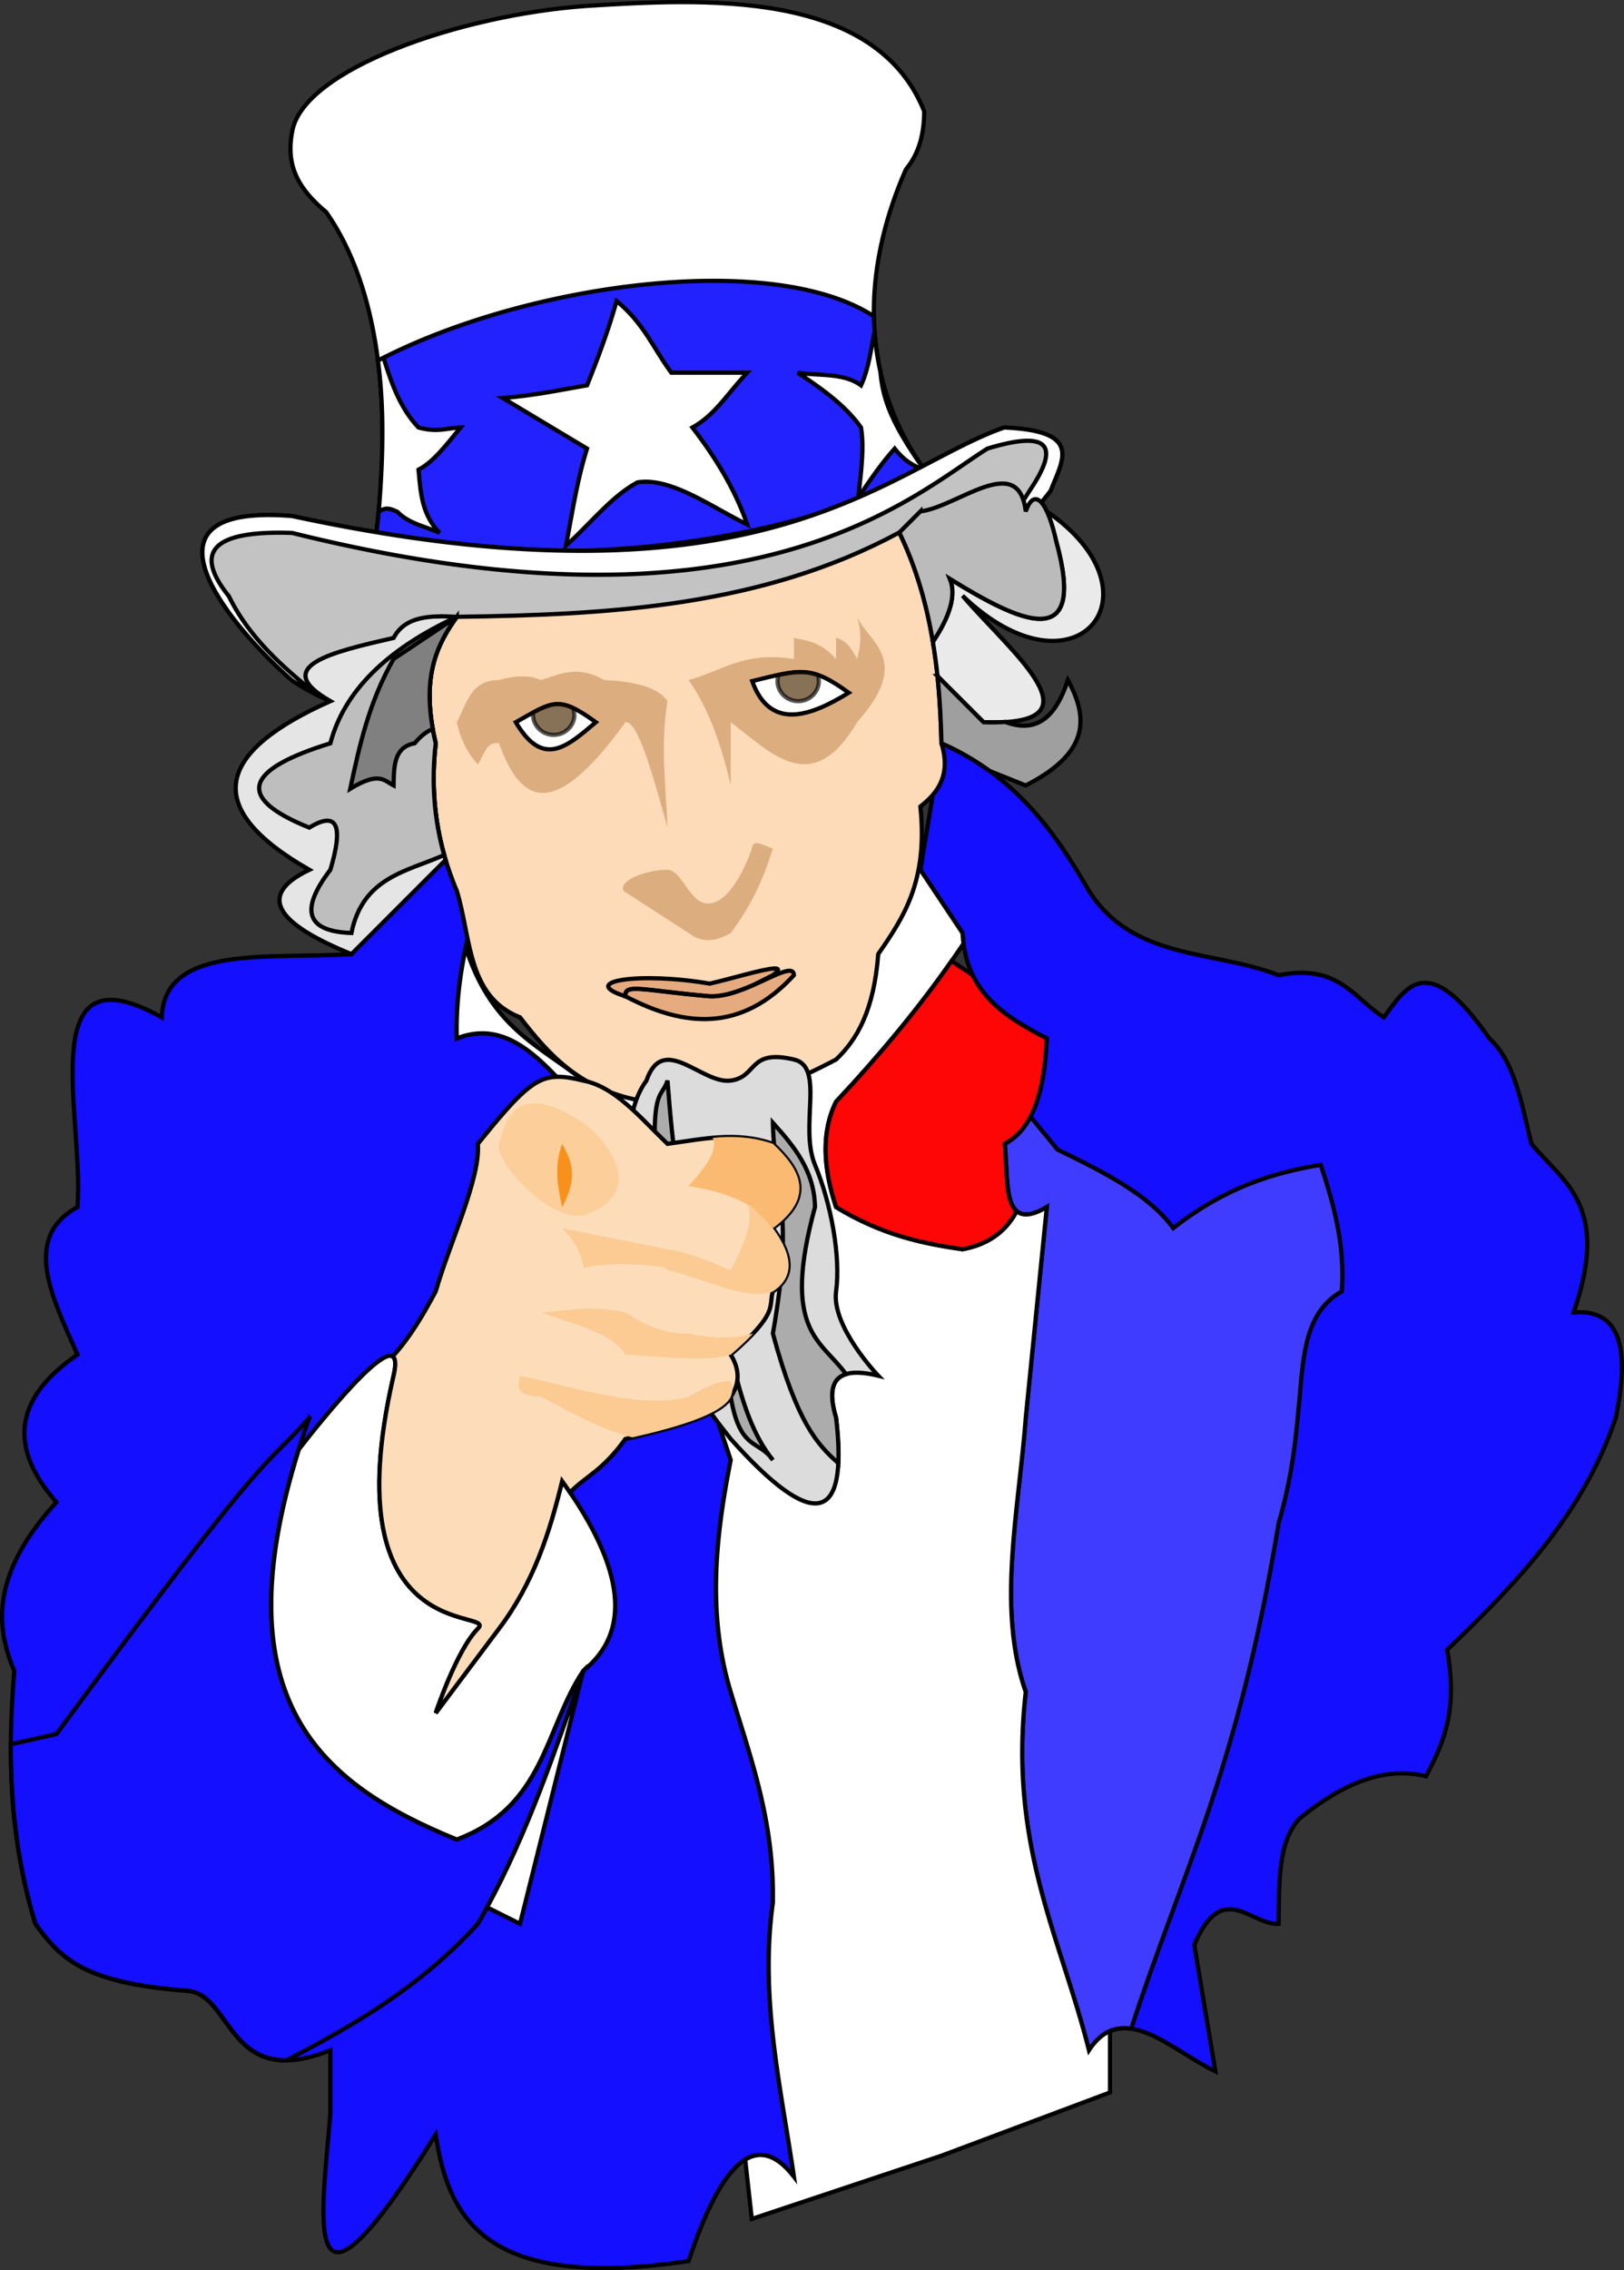 <svg xmlns="http://www.w3.org/2000/svg" viewBox="0 0 385.35 538.45" version="1.0"><rect x="0" y="0" width="385.35" height="538.45" fill="#333333" stroke="none"/><g stroke="#000"><path d="M139.3 1.399c-29.929 2.064-67.687 15.056-70 30-1.571 8.308 1.909 13.754 8.094 18.906 12.7 18.047 15.549 46.333 11.906 76.094 46.005 10.354 102.32 1.002 130-15-17.143-24.428-13.28-50.921-4.344-71.219 3.326-4.009 4.31-8.749 4.344-13.781-11.643-29.12-52.77-26.682-80-25z" fill="#fff"/><path d="M170.74 66.619c-26.62-.283-58.8 7.27-81.062 18.906.186 1.45.363 2.923.5 4.406.013.136.02.27.031.406.036.396.062.79.094 1.188.09 1.12.155 2.238.219 3.375.006.116.025.228.03.344.07 1.31.122 2.639.157 3.969.003.094-.002.186 0 .28.02.779.023 1.56.031 2.345.012 1.164.014 2.322 0 3.5a172.867 172.867 0 01-.093 4.53c-.008.22-.023.437-.032.657a186.62 186.62 0 01-.25 4.813l-.03.437a202.882 202.882 0 01-1.032 10.625c46.005 10.354 102.32 1.002 130-15-7.023-10.007-9.775-15.878-10.375-23.125a64.909 64.909 0 01-1.563-13.25c-8.693-5.661-21.802-8.248-36.625-8.406z" fill="#22f"/><path d="M134.3 129.399c5.657-5.04 10.888-11.78 17-15 7.91-1.206 17.163 5.645 26 10-2.725-7.935-7.258-15.568-13-23 5.398-3.01 8.053-7.735 13-13h-18c-4.228-5.688-6.538-11.759-13-17-1.752 6.376-4.247 13.124-7 20-6.4 1.089-12.205 2.376-20 3l20 12c-2.42 7.667-3.51 15.333-5 23zM207.52 78.589c-.883 4.366-1.4 8.914-3.219 12.812-4.183-3.041-9.922-2.195-15-3 5.695 3.813 11.28 7.707 15 13 .814 4.864-.018 10.825-.656 16.656 2.706-4.065 5.455-8.087 8.656-11.656 1.853 2.387 4.141 4.122 7 5-7.023-10.007-9.775-15.878-10.375-23.125a64.035 64.035 0 01-1.406-9.688zM91.02 84.869c-.443.224-.908.429-1.344.656 1.59 11.892 1.158 23.95.188 35.875 1.822-1.37 3.1-.568 4.437 0 2.91 2.936 6.644 3.403 10 5-4.417-4.656-4.456-9.86-5-15 3.688-1.914 6.79-6.171 10-10-3.234.1-5.427 1.24-10 0-4.326-4.57-6.432-10.474-8.281-16.53z" fill="#fff"/><path d="M69.3 122.399c-40.101-3.24-13.718 27.045 0 39 40.031 26.355 133.41 15.338 180-45 2.849-7.378 7.744-14.165-11-15-27.795 9.675-57.098 45.091-169 21z" fill="#c3c3c3"/><path d="M238.3 101.399c-27.795 9.675-57.098 45.091-169 21-40.101-3.24-13.718 27.045 0 39a62.289 62.289 0 006.063 3.5c-8.322-6.7-16.278-13.705-21.062-23.5-9.147-11.366-2.43-15.594 15-15 109.01 27.077 146.85-8.574 165-20 15.94-4.825 16.602.238 10 10-5.731 9.337-13.291 17.581-21.125 25.656 9.665-7.274 18.519-15.805 26.125-25.656 2.849-7.378 7.743-14.165-11-15z" fill="#fff"/></g><g stroke="#000"><path d="M173.39 346.299c-3.633 18.333-5.566 36.667 0 55 4.71 15.635 10.362 30.562 10 50-3.12 22.624 1.88 43.624 5 65-8.333-10.739-16.667-5.076-25 20-47.605 7.05-56.948-9.532-60-30-32.601 52.261-26.968 19.558-25-5v-15c-24.481 9.742-23.009-13.259-33.951-14.106-24.1-1.866-29.83-7.248-36.049-15.894-6.31-20.774-6.599-40.544-5-60-4.77-11.172-4.993-23.557 10-40-11.435-12.977-10.098-24.677 5-35-6.067-13.689-13.242-27.748 0-35 1.607-21.747-10.799-62.176 20-45 .598-17.482 25.702-13.725 45-15 6.249-16.321 21.081-22.628 35-30-4.485 16.091-10.504 31.415-10 50 17.104-6.75 26.685 16.594 40 25l25 75z" fill="#140fff"/><path d="M73.39 336.299c-11.694 13.17-7.62 3.884-60 75l-10.812 2.406c-.081 13.86 1.374 27.982 5.813 42.594 6.219 8.646 11.962 14.04 36.062 15.906 9.088.704 9.616 16.656 23.562 16.47 15.84-8.278 31.508-17.195 45.375-32.376 11.028-19.102 17.814-39.618 25-60-9.177 13.745-9.063 32.136-30 40-33.013-13.477-58.317-34.124-35-100z" fill="none"/><path d="M258.39 486.299c-6.735-26.791-19.147-48.536-15-85-6.913-19.691-1.686-42.852 0-65l5-50c-10.994 6.491-8.992-6.512-10-15 7.147-3.756 9.452-13.325 10-25-9.869-5.131-19.241-10.759-20-25l-10-15 5-30c17.322 7.627 26.858 20.816 35 35 10.581 16.609 29.715 13.975 45 20 14.447-2.78 17.797 5.536 25 10 5.402-7.546 10.558-15.865 25 5 6.13 5.537 7.661 15.672 10 25 7.522 9.144 18.859 14.474 10 40 11.171-.93 13.405 8.703 10 25-7.558 22.459-23.293 39.077-40 55 2.668 15.201-1.2 22.56-5 30-10-2.463-20 1.869-30 10-5.282 5.622-4.83 15.544-5 25-6.667.352-13.333-10.675-20 5l5 30c-10.476-5-21.979-17.184-30-5z" fill="#140fff"/><path d="M244.52 264.859c-1.479 2.83-3.457 5.035-6.125 6.438 1.008 8.488-.994 21.49 10 15l-5 50c-1.686 22.147-6.913 45.308 0 65-4.147 36.463 8.265 58.208 15 85 2.95-4.48 6.365-5.666 10.031-5.126 11.99-36.957 25.377-61.337 34.969-119.88 3.436-11.769 4.137-20.804 5-30 .877-9.97 1.39-20.184 10-25 .775-10.814-1.845-20.496-5-30-11.14 1.84-22.545 5.268-35 15-5.747-7.912-16.526-13.31-27.469-18.625l-6.406-7.812z" fill="#403cff"/><path d="M213.39 201.299c.344 23.975-16.498 38.577-30 55h-45c-10.116-8.209-21.721-12.26-27.875-31.562-1.44 6.825-2.332 13.913-2.125 21.562 17.104-6.75 26.685 16.594 40 25l25 75c-3.633 18.333-5.566 36.667 0 55 4.71 15.635 10.362 30.562 10 50-3.12 22.624 1.88 43.624 5 65-3.854-4.967-7.708-6.41-11.562-4.063l1.562 14.062 45-15 40-15v-14.562c-1.776.763-3.45 2.21-5 4.563-6.734-26.791-19.147-48.536-15-85-6.913-19.691-1.686-42.852 0-65l5-50c-3.57 2.108-5.779 2.15-7.156.969-2.52 4.771-6.684 7.899-12.844 9.031-9.506-1.36-19.184-3.403-30-10-3.191-9.61-3.44-18.043 0-25 11.331-12.091 21.611-24.542 30.25-37.531a30.887 30.887 0 01-.25-2.469l-10-15 .344-2c-1.783-1.001-3.57-1.97-5.344-3z" fill="#fff"/><path d="M225.8 227.929c-8.02 11.494-17.291 22.581-27.406 33.375-3.44 6.957-3.191 15.39 0 25 10.816 6.597 20.493 8.64 30 10 6.16-1.132 10.324-4.26 12.844-9.031-2.864-2.457-2.163-10.237-2.844-15.97 7.148-3.756 9.452-13.324 10-25-7.154-3.719-14.054-7.697-17.594-15.03l-5-3.344z" fill="#ff0606"/><path d="M93.39 326.299c3.936-17.058-22.469 17.469-22.469 17.469-18.825 59.976 5.743 79.58 37.469 92.531 20.938-7.864 20.824-26.255 30-40 11.348-9.143 10.184-23.917-5-45-2.972 12.174-6.78 24.138-15 35l-15 20s5-15 10-20-35 5-20-60zm45 70c-6.699 19-13.049 38.115-22.812 56.094l7.813 3.906 15-60z" fill="#fff"/></g><path d="M108.39 146.299c36.43-.472 72.506-2.474 105-20 7.675 15.877 9.6 32.8 10 50 2.267 7.36-.651 11.609-5 15 1.864 17.73-4.052 26.383-10 35-1.016 13.354-5.007 20.263-10 25-10.554 5.554-18.435 8.435-25 10-8.205 2.692-14.447 1.949-20 0-15.48-2.452-23.033-11-30-20-12.581-4.946-11.585-18.943-15-30-4.522-10.715-6.475-22.286-5-35-3.669-15.335.116-23.217 5-30z" stroke="#000" fill="#fddbb8"/><path d="M173.39 186.299c-2.219-9.671-5.286-18.324-10-25 7.893-2.107 13.082-6.918 25-5v-5c3.193.681 6.326.946 10 5v-5c1.933.338 3.567 2.163 5 5 .8-2.934 1.186-6.074 0-10 2.679 6.116 13.267 10.033 0 25-10.684 18.128-20.279 7.385-30 0v15z" fill-opacity=".313" fill="#954e04"/><path d="M178.48 161.549c4.317 12.04 14.189 8.137 22.916 2.754-8.875-6.415-11.266-5.63-22.916-2.754z" stroke="#000" fill="#fff"/><path d="M158.39 196.299c-.372-9.907-1.76-19.56 0-30-2.169-3.24-7.607-4.663-15-5-6.187-3.562-10.493-1.479-15 0-2.716-1.235-6.122-1.088-10 0-6.714-.047-7.646 5.687-10 10 1.025 4.616 2.815 7.704 5 10 1.422-2.075 1.992-5.568 5-5 4.933 13.535 12.388 19.502 30-5 2.952-.44 6.482 12.416 10 25z" fill-opacity=".313" fill="#954e04"/><path d="M122.39 171.299c6.49 10.96 12.079 5.83 19 0-8.88-6.42-10.152-4.977-19 0z" stroke="#000" fill="#fff"/><path d="M131.89 167.019c-1.606.114-3.289.848-5.375 1.969a4.46 4.46 0 00-.031.531c0 2.638 2.204 4.781 4.906 4.781 2.702 0 4.906-2.143 4.906-4.781l-.031-.156a4.646 4.646 0 00-.281-1.438c-1.533-.71-2.81-.997-4.094-.906zM189.77 159.399c-1.473.015-3.11.294-5 .688-.15.458-.281.93-.281 1.437 0 2.638 2.204 4.781 4.906 4.781 2.702 0 4.906-2.143 4.906-4.781l-.031-.156a4.66 4.66 0 00-.219-1.281 12.446 12.446 0 00-4.281-.688z" opacity=".66" stroke-linejoin="round" stroke="#000" stroke-linecap="round" fill="#4a2900"/><path d="M148.39 236.299c13.977 7.349 27.518 8.58 40-5-.082-4.147-11.662 5.423-20 5-16.2-1.43-20.213-3.115-20 0z" fill-opacity=".313" stroke="#000" fill="#b24605"/><path d="M183.67 229.709c-2.674.119-10.462 2.521-15.281 3.594-16.401-2.833-31.551-.633-20 3-.213-3.115 3.8-1.43 20 0h.781c2.931-.062 6.198-1.216 9.188-2.5.106-.046.206-.08.312-.125l4.72-2.375c1.662-1.225 1.496-1.648.28-1.594z" fill-opacity=".313" stroke="#000" fill="#b24605"/><path d="M148.07 211.399c-1.718-2.438 5.282-5.14 10.319-5.103 3.541.026 5.305 8.47 10 8 5.98-.599 10-13 10-13 .203-2.562 2.927-.711 5 0-2.081 6.667-4.934 13.333-10 20-4.148 2.445-7.35 2.05-10 0l-15.32-9.9z" fill-opacity=".313" fill="#934f05"/><path d="M103.74 146.209c-4.484.149-8.332 1.236-10.344 5.094-14.711 3.381-29.412 6.764-15 15-26.618 11.866-31.185 25.028-5 40-12.568 6.017-7.878 12.74 10 20l22.34-22.34c-2.579-8.62-3.488-17.796-2.344-27.656-3.668-15.335.117-23.217 5-30-1.589-.092-3.161-.144-4.656-.094z" stroke="#000" fill="#e5e5e5"/><path d="M108.39 146.299c-16.875 7.813-26.8 17.836-30 30-19.669 6.076-23.229 12.681-5 20 6.941-4.249 7.997-.037 5 10-7.42 9.7-5.607 14.624 5 15 2.71-13.315 13.215-14.573 22-18.5-2.32-8.28-3.093-17.082-2-26.5-3.669-15.335.116-23.217 5-30z" stroke="#000" fill="#bebebe"/><path d="M108.39 146.299l-15 10c-5.834 10.264-8.096 20.517-10.281 30.781 6.935-4.207 8.075-1.895 10.281-.781.085-4.52.071-9.113 5-10 1.568-1.907 2.969-2.846 4.313-3.406-2.357-13.121 1.181-20.335 5.687-26.594z" stroke="#000" fill="gray"/><path d="M173.39 256.299c6.444-.867 4.063-7.554 15-5 7.475 1.746 1.198 15.865 5 25s6.129 21.635 5 30c-1.129 8.365 10 20 10 20-10.634-2.576-12.379 2.042-10 10 2.988 25.567-5.61 26.674-25 5-5.71-7.15-11.134-14.777-15-25-6.977-11.262-8.482-23.132-10-35 1.113-8.57-.048-18.116 5-25 3.98-11.527 13.153.921 20 0z" stroke="#000" fill="#dcdcdc"/><path d="M183.39 266.299c.332 15.869 5.178 20.907 0 50 5.792 21.414 10.688 26.423 15.531 30.75.144-2.914-.032-6.479-.531-10.75-1.612-5.39-1.31-9.247 2.344-10.375-5.742-8.062-15.45-9.96-7.344-39.625-.16-8.65-4.964-14.397-10-20zM158.39 256.299c-1.853 5.692-5.782-.911 0 50 4.005 9.578 8.529 18.506 15 25 2.191 12.993 6.655 10.082 10 15-8.96-11.04-10.049-29.951-15-45-7.338-12.998-8.743-28.962-10-45z" stroke="#000" fill="#acacac"/><path d="M132.2 255.399c-5.365.135-9.117 3.898-18.812 15.906.624 8.275-6.616 23.29-10 35-3.045 5.681-6.046 10.832-10.219 15.438.698.435.85 1.823.219 4.563-15 65 25 55 20 60s-10 20-10 20l15-20c8.22-10.862 12.027-22.826 15-35 .66.915 1.268 1.795 1.875 2.687 3.586-3.803 7.675-5.048 13.125-12.688 17.012-3.68 23.48-6.94 25-10 2.105-3.033 2.245-6.346 0-10 11.53-10.01 8.917-11.375 10-15 4.852-3.18 5.092-8.09 0-15 10.039-7.41 6.59-13.821 0-20-8.77-3.053-16.823-1.092-25 0-6.39-6.11-12.44-13.576-20-15-2.424-.59-4.4-.951-6.188-.906z" stroke="#000" fill="#fdddb9"/><path d="M138.39 266.299c6.394 4.738 15.19 16.899 0 22-8.322 1.413-21.238-13.041-20-17 1.44-4.602 3.387-15.91 20-5z" fill="#fcce9a"/><path d="M133.39 286.299c4.025-7.415 2.049-11.229 0-15-1.998 5.4-1.044 10.209 0 15z" fill="#f8911c"/><path d="M172.24 269.679c-1.044.026-2.09.127-3.125.219 1.391 2.703-1.558 6.852-5.719 11.406 4.798.857 9.596 1.715 15 5l5 5c10.04-7.41 6.59-13.821 0-20-3.836-1.336-7.523-1.716-11.156-1.625z" fill="#fbba71"/><path d="M177.3 285.679c1.737 3.689-.731 9.48-3.906 15.625-7.862-3.455-12.085-4.636-15-5l-25-5c3.622 3.639 4.637 6.757 5.187 9.781.144-1.759 20.104-1.527 19.812.219 8.346 1.696 18.405 7.39 25 5 4.852-3.18 5.093-8.09 0-15l-5-5c-.37-.225-.728-.422-1.093-.625zm6.094 5.625zM128.39 311.299c7.736 2.799 16.935 4.866 20 10 8.729.395 18.551 1.884 25 0 2.282-1.981 4-3.611 5.313-5-5.465 1.44-10.467 1.031-15.313 0-7.084.001-10.924-2.594-15-5-8.065-1.865-13.654-.428-20 0zM123.39 326.299c-.306 2.16-1.836 4.626 5 5 7.05 3.684 13.982 7.72 21.625 9.625 15.733-3.526 21.908-6.67 23.375-9.625 1.48-4.279-.335-5.628-10 0-11.508 2.896-26.172-2.096-40-5z" fill="#fccb94"/><path d="M248.39 121.299c12.233 35.282-5.117 27.012-23 16 1.57 3.859-.015 8.93-4.031 14.938.446 2.697.811 5.398 1.094 8.125L233.39 171.3c28.796 1.037 6.7-16.365-5-30 26.797 25.732 48.38-.492 20-20z" stroke="#000" fill="#eaeaea"/><path d="M218.39 121.299l-5 5c4.056 8.391 6.5 17.076 7.969 25.938 4.016-6.008 5.6-11.079 4.031-14.938 16.524 10.176 32.587 17.988 25.281-8.719-2.041-9.439-5.175-13.34-7.281-7.281-1.68-14.331-16.176-1.056-25 0z" stroke="#000" fill="#bbb"/><path d="M222.45 160.359c.545 5.267.813 10.594.938 15.938a61.57 61.57 0 0111.5 6.594l8.5 3.406c15.618-7.961 14.638-16.425 10-25-3.39 10.455-8.67 12.249-14.845 9.937a52.43 52.43 0 01-5.156.063l-10.938-10.938z" stroke="#000" fill="#9f9f9f"/></svg>